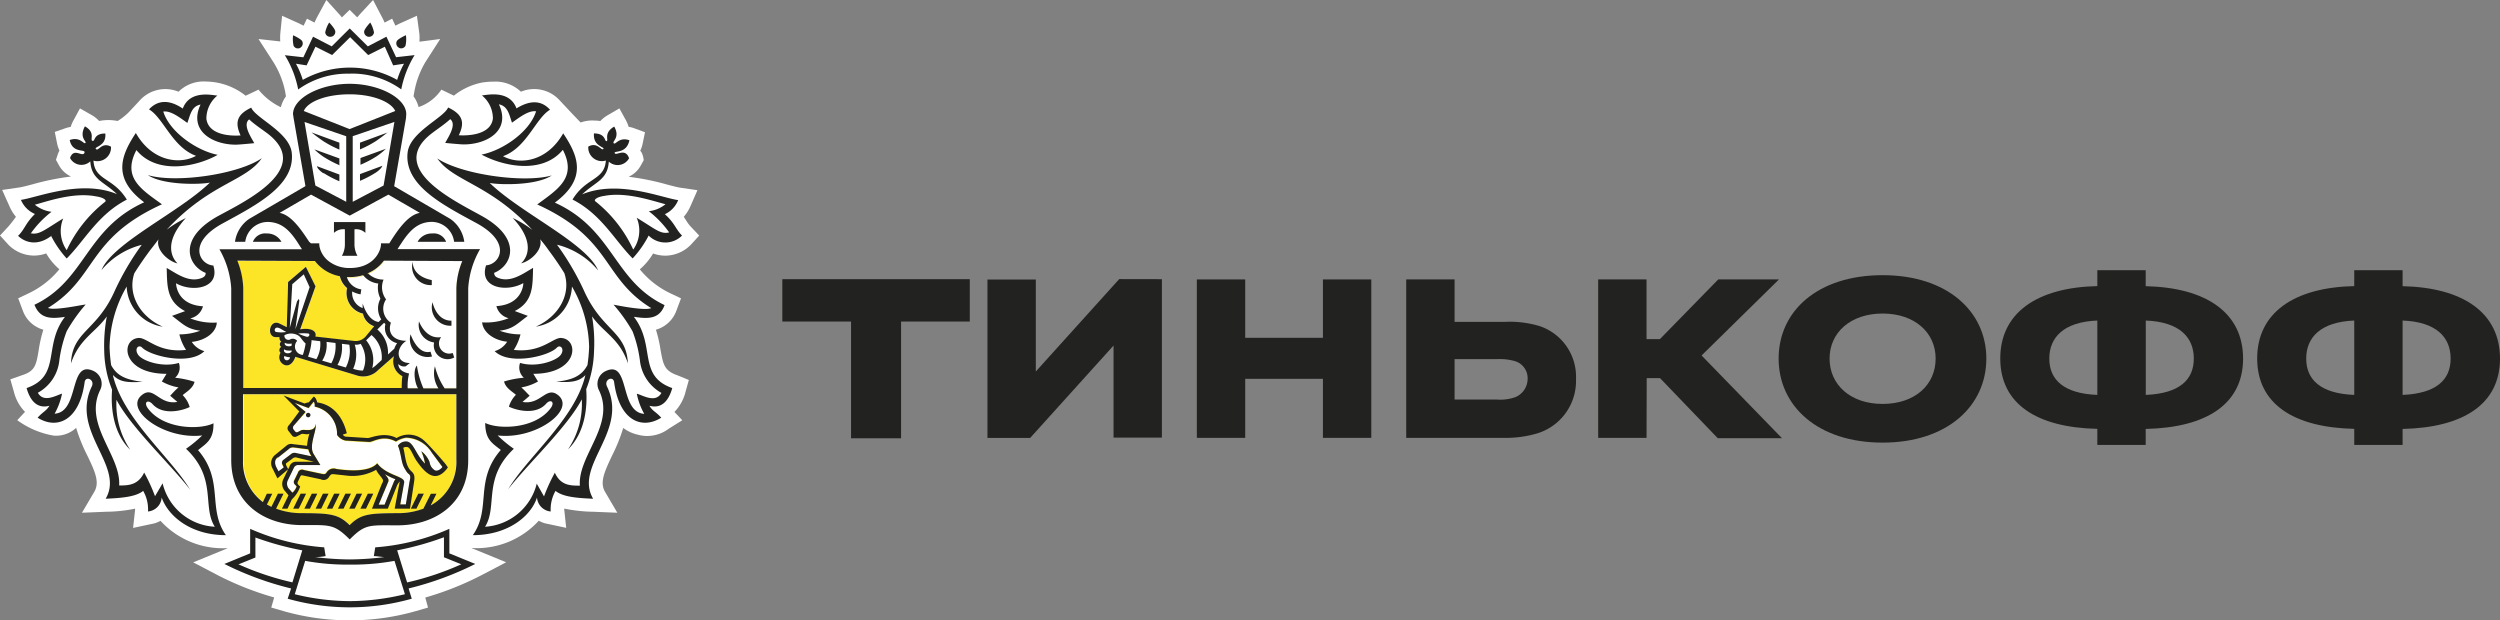 <?xml version="1.0" encoding="UTF-8"?> <svg xmlns="http://www.w3.org/2000/svg" id="Layer_1" data-name="Layer 1" viewBox="0 0 299.81 74.41"><rect x="0" y="0" width="299.81" height="74.41" fill="#808080" stroke="none"/> <defs> <style>.cls-1,.cls-5{fill:#222220;}.cls-2{fill:#dee0e1;}.cls-2,.cls-4,.cls-5{fill-rule:evenodd;}.cls-3{fill:#fff;}.cls-4{fill:#fce527;}</style> </defs> <title>7</title> <g id="_7" data-name="7"> <path class="cls-1" d="M102.06,38.56H93.82V33.48H116.3v5.08h-8.24v14h-6Z" transform="translate(0 0)"></path> <path class="cls-1" d="M139.34,33.48v19h-5.8V41.44l-10,11.08h-5.12v-19h5.8V44.55l10-11.08Z" transform="translate(0 0)"></path> <path class="cls-1" d="M149.33,52.51h-5.8v-19h5.8v7h9.32v-7h5.8v19h-5.8V45.43h-9.32Z" transform="translate(0 0)"></path> <path class="cls-1" d="M168.64,52.51v-19h5.8V38.6h6a12.37,12.37,0,0,1,4.24.52A6.41,6.41,0,0,1,189,45.47a6.57,6.57,0,0,1-5,6.6,13.16,13.16,0,0,1-3.64.44Zm5.8-4.6h5a5.46,5.46,0,0,0,2.28-.28,2.39,2.39,0,0,0,1.48-2.24,2.13,2.13,0,0,0-1.52-2.08,6.76,6.76,0,0,0-2.24-.24h-5Z" transform="translate(0 0)"></path> <path class="cls-1" d="M197.46,52.51h-5.8v-19h5.8v7.16h1.6l7-7.16h7.28l-9.28,9.12,9.64,9.92H206l-6.92-7.2h-1.6Z" transform="translate(0 0)"></path> <path class="cls-1" d="M238.21,43c0,5.68-4.68,10.08-12.44,10.08S213.3,48.71,213.3,43,218,33,225.77,33,238.21,37.36,238.21,43Zm-6.08,0c0-3.12-2.52-5.4-6.36-5.4s-6.36,2.28-6.36,5.4,2.48,5.44,6.36,5.44S232.13,46.15,232.13,43Z" transform="translate(0 0)"></path> <path class="cls-1" d="M269,43c0,5.44-4.36,8.28-11.68,8.44v1.92h-5.8V51.43c-7.28-.16-11.64-3-11.64-8.44s4.36-8.52,11.64-8.68V32.4h5.8v1.92C264.65,34.48,269,37.56,269,43Zm-17.48-4.56c-4,.16-5.76,2-5.76,4.56s1.76,4.2,5.76,4.36ZM263.09,43c0-2.56-1.72-4.4-5.76-4.56v8.92C261.37,47.19,263.09,45.55,263.09,43Z" transform="translate(0 0)"></path> <path class="cls-1" d="M299.81,43c0,5.44-4.36,8.28-11.68,8.44v1.92h-5.8V51.43c-7.28-.16-11.64-3-11.64-8.44s4.36-8.52,11.64-8.68V32.4h5.8v1.92C295.45,34.48,299.81,37.56,299.81,43Zm-17.48-4.56c-4,.16-5.76,2-5.76,4.56s1.76,4.2,5.76,4.36ZM293.89,43c0-2.56-1.72-4.4-5.76-4.56v8.92C292.17,47.19,293.89,45.55,293.89,43Z" transform="translate(0 0)"></path> <path class="cls-2" d="M23.73,54c1-.83,1.91-1.24,1.87-3.24-1.57.8-6,.76-7.87-1.8-.53-.73,0-1.09.54-.52,1.27,1.44,3.62.79,4.48.37a3.39,3.39,0,0,0-.84-1.42c.32-.32,1.23-.79,1.42-1.6A11.35,11.35,0,0,0,21,45.29a1.63,1.63,0,0,0,.46-1.78c-1.93.59-4.31-.21-4.85-.93s0-1.36.46-.9c1,1,5.69,2.16,7.45.41A2.62,2.62,0,0,1,23,41c1.63-.16,2.93-1.12,3-2.32a7.25,7.25,0,0,1-3.18-.5,2,2,0,0,0,1.52-1.45c-3-.18-3.22-2.39-3.23-2.76,1.94,1.12,5.36.62,4.47-2.13-1.61-.09-3.24-2.7,1.2-5.1,4-2.18,8.62-4.54,8.22-8.41-.26-2.48-4.35-4.17-4.87-5.43-1.7.81-2.05,1.75-1.28,3.33,0,0-3.8.38-4.1-2a3.58,3.58,0,0,1,1.32-2.78c-.43,0-3.29-.77-4.15,1.57-1.61-1.09-3-1.06-4.06.1,1.72,1,2.79,4.53,5.64,5.57-2,1.1-5.31.64-7.22-2.74-1.81,2.73-2.85,5.43,1,8.31-7.07,3.22-7,9.36-13.16,12.29C4.79,38.25,6.1,38.25,7.78,38c-2.66,3.45-.39,7.07-4.6,8.54.39,1.41,1.18,2.53,2.74,2.12-.44.69-.73.67-1.42,1.43,2.3,1.45,5,.4,5.65-4.25.11-.83,1.25-.31.86.5-2.62,5.42,4,9.5,1.66,13.48,2.07-.09,3.64-.25,4.51-.95a4.47,4.47,0,0,1,.58,2.48,1.81,1.81,0,0,0,1.64-1.68c.75,2.18,3.42,4.51,7.71,4.51-2.27-3.23-.16-6.52-3.37-10.22m-4.23,4-.92,1.56a20,20,0,0,0-1.3-2.84c-.73,1.52-1.9,1.55-3,1.55C14.51,54.59,10,50.94,12,46.8a1.68,1.68,0,0,0-.72-2.28C8.18,43,9.59,49.41,6.54,49.6a8.15,8.15,0,0,0,.89-2.39c-.65.17-2.21,1.16-2.91-.11A5,5,0,0,0,7.1,43.2,15,15,0,0,1,8,39.72a19.51,19.51,0,0,1,2.27-3.2c-.31,0-3.75.77-4.52.41,5.95-3.65,4.61-8.3,13.67-12.43-2.38-1.77-4.81-3.17-3.07-6.55,2.48,3,7.21,2,9.75.56-2.52-.5-5.77-2.72-6.54-5.19,1-.15,2.18.88,2.89,1.36.34-.91.48-2,1.58-2.2-1.47,3.16,1.44,4.8,4.22,4.81.43,0,2.23-.18,2.23-.18-.29-.59-1.45-2.2-.6-2.86.68.64,1.49,1.15,2.23,1.71,5.4,4.18-2.57,8.05-5.83,9.81-5.12,2.76-3.75,6.05-1.61,6.89,0,.37-.24.54-.59.65-1.49.5-2.9-.57-4.09-1.25.07,2.06-.07,4,2.21,5.18l-1.57.58c1.35,1,1.76,1.57,3.39,1.78A7.37,7.37,0,0,1,21.5,40a6,6,0,0,0,.8,1.86c-3.33.4-4.66-1.51-5.69-1.43-2.2.16-2.06,4.3,3.35,4.3l-.56.93a6.15,6.15,0,0,0,2,.71c-.36.29-.71.68-1,1l.86.74c-2.21.4-2.83-2-4.26-.82-2.18,1.73,2.63,5.38,7.25,4.84a15,15,0,0,1-1.94,1.61c3.76,3.55,1.91,6.9,3.45,9.35a6.81,6.81,0,0,1-6.21-5.17" transform="translate(0 0)"></path> <path class="cls-2" d="M13.57,45c.78.81,1.73.9,3.52.78-2-.24-3.08-.72-3.77-2a19.12,19.12,0,0,1-.2-2.17,15.05,15.05,0,0,1,2.06-7.26,5.07,5.07,0,0,0,4.34,4.81c-2.7-1.18-4.29-3.84-3.42-6.41.56-.9,1.2-1.83,1.91-2.77.36-.46.7-.89,1-1.3-.36,1.31,1.22,2.67,2.29,2.89-.58-.56-1.81-2.39,1-5.44A13,13,0,0,0,20,27.53c5.18-5.6,9.44-5.76,11.4-8.58-2.84,1.94-10.34,3-13.71,2.07,1.86,1.24,6.35,1.13,7.44.9-3.66,3.56-11.64,7.23-13,10.5A9.32,9.32,0,0,1,17,29.35a32.47,32.47,0,0,0-3.34,5.74c-2.12,4.61-5,4.67-5.15,8.48,1-3,2.94-3.7,4.3-5.63a19,19,0,0,0-.31,4.19,13.06,13.06,0,0,0,.94,4.59c-.14,1.88,0,5.09,2.19,7.22a9.73,9.73,0,0,1-1.65-6c1.69,3.26,6.5,7.76,8.83,10.78-2.33-3.89-8-8.43-9.26-13.68" transform="translate(0 0)"></path> <path class="cls-2" d="M66.86,29.35a9.34,9.34,0,0,1,4.89,3.08c-1.38-3.27-9.37-6.94-13-10.5,1.1.23,5.59.35,7.45-.9-3.37.92-10.88-.13-13.71-2.07,2,2.82,6.22,3,11.4,8.58A12.94,12.94,0,0,0,61.5,26.1c2.85,3.05,1.62,4.87,1,5.44,1.06-.23,2.65-1.58,2.29-2.89.34.41.69.85,1,1.3.71.94,1.34,1.87,1.9,2.77.86,2.57-.73,5.23-3.42,6.41a5.06,5.06,0,0,0,4.33-4.81,15,15,0,0,1,2.06,7.26,19.12,19.12,0,0,1-.2,2.17c-.69,1.31-1.8,1.79-3.76,2,1.79.11,2.73,0,3.52-.78-1.23,5.24-6.93,9.79-9.26,13.68,2.33-3,7.14-7.52,8.83-10.78a9.74,9.74,0,0,1-1.65,6c2.15-2.12,2.32-5.33,2.18-7.22a13.18,13.18,0,0,0,.94-4.59,18.58,18.58,0,0,0-.31-4.19c1.36,1.94,3.33,2.68,4.3,5.63-.18-3.81-3-3.87-5.15-8.48a32.16,32.16,0,0,0-3.34-5.74" transform="translate(0 0)"></path> <path class="cls-2" d="M76.1,38c1.67.26,3,.26,3.61-1.41-6.15-2.93-6.1-9.07-13.16-12.29,3.88-2.88,2.84-5.59,1-8.31-1.91,3.38-5.2,3.84-7.22,2.74,2.85-1,3.92-4.55,5.64-5.57-1.08-1.16-2.46-1.19-4.06-.1-.87-2.33-3.72-1.57-4.15-1.57a3.58,3.58,0,0,1,1.32,2.78c-.3,2.34-4.09,2-4.09,2,.76-1.58.43-2.52-1.28-3.33-.52,1.26-4.6,2.95-4.86,5.43-.41,3.88,4.18,6.23,8.21,8.41,4.44,2.4,2.81,5,1.2,5.1-.89,2.76,2.53,3.25,4.47,2.13,0,.37-.25,2.58-3.23,2.76a2,2,0,0,0,1.52,1.45,7.3,7.3,0,0,1-3.18.5c.11,1.2,1.41,2.16,3,2.32A2.61,2.61,0,0,1,59.4,42.1c1.76,1.75,6.49.6,7.45-.41.44-.46,1,.2.46.89s-2.92,1.52-4.85.93a1.64,1.64,0,0,0,.45,1.78,11.34,11.34,0,0,0-2.37.45c.18.81,1.1,1.28,1.42,1.6a3.4,3.4,0,0,0-.84,1.42c.86.42,3.22,1.07,4.48-.37.51-.57,1.07-.21.55.52-1.86,2.56-6.3,2.6-7.87,1.8,0,2,.82,2.41,1.87,3.25-3.21,3.7-1.09,7-3.36,10.22,4.28,0,7-2.33,7.71-4.51a1.81,1.81,0,0,0,1.64,1.68,4.54,4.54,0,0,1,.58-2.48c.87.7,2.45.86,4.51.95-2.34-4,4.29-8.05,1.66-13.48-.39-.81.75-1.33.86-.5.61,4.64,3.35,5.7,5.65,4.25-.69-.76-1-.74-1.42-1.43,1.55.41,2.34-.71,2.74-2.12-4.21-1.48-1.94-5.09-4.6-8.54m.35,9.23a7.86,7.86,0,0,0,.88,2.4c-3.06-.2-1.64-6.64-4.7-5.09a1.68,1.68,0,0,0-.72,2.28c2,4.14-2.56,7.79-2.3,11.42-1.13,0-2.3,0-3-1.55a20.14,20.14,0,0,0-1.3,2.84l-.92-1.56a6.82,6.82,0,0,1-6.21,5.17c1.54-2.45-.31-5.79,3.45-9.35a14.79,14.79,0,0,1-1.94-1.61c4.62.55,9.43-3.11,7.24-4.84-1.43-1.13-2.06,1.22-4.26.82l.86-.74c-.3-.3-.65-.69-1-1a6.12,6.12,0,0,0,2-.71l-.56-.93c5.41,0,5.54-4.14,3.35-4.3-1-.08-2.37,1.82-5.69,1.43a6.25,6.25,0,0,0,.8-1.86,7.38,7.38,0,0,1-2.51-.44c1.63-.21,2-.76,3.39-1.78l-1.57-.58c2.28-1.14,2.14-3.12,2.2-5.18-1.19.69-2.6,1.75-4.08,1.25-.35-.12-.59-.28-.59-.65,2.14-.84,3.5-4.13-1.61-6.89C54.35,24,46.38,20.14,51.78,16c.74-.56,1.54-1.07,2.22-1.71.85.65-.31,2.26-.6,2.86,0,0,1.8.18,2.22.18,2.78,0,5.7-1.66,4.23-4.81,1.11.23,1.24,1.29,1.57,2.2.71-.48,1.94-1.51,2.89-1.36-.77,2.47-4,4.69-6.54,5.19,2.55,1.39,7.27,2.42,9.75-.56,1.74,3.37-.68,4.78-3.07,6.55,9.07,4.14,7.73,8.78,13.68,12.43-.77.36-4.22-.36-4.52-.41a19.24,19.24,0,0,1,2.28,3.2,15.12,15.12,0,0,1,.88,3.48,5.05,5.05,0,0,0,2.58,3.9c-.7,1.27-2.26.28-2.9.11" transform="translate(0 0)"></path> <path class="cls-2" d="M33.27,57.37l1.29-1.1-.2-.4c-.14-.28-.07-.3.08-.41l.68-.51a.54.54,0,0,1,.52-.07l2,.48H35.53a.83.83,0,0,0-.83.59l-.15.31L34,57.42a1.29,1.29,0,0,0,.21,1.51l.39.46L33.81,61h.67L35,59.88a3.64,3.64,0,0,0,1-1.55c-.23-.19-.4-.32-.27-.59l.25-.53c.08-.18.11-.25.35-.2l2.15.47a.75.75,0,0,0,.95-.24c.3-.45.34-.4,1-.33l1.1.12a5.78,5.78,0,0,0,3.58-.7A14.11,14.11,0,0,0,46,57.5c.07.13,0,.32-.14.56L44.61,61h1.9l1.08-2.69a1.55,1.55,0,0,1,.36-.56L47.33,61h1.84l.49-3.22c.11-.71,0-.94-.3-1.24-.77-.65-.75-2-1-2.84a.74.74,0,0,1,.46-.09c.4,0,.7,1.07,1.18,1.72.94,1.33,2.23,2.79,3.71.73a4.8,4.8,0,0,0-.48-.65l-.41-.48c-.24-.27-1.38-1.57-1.86-2a2.78,2.78,0,0,0-3.41-.4c-1.5-.78-3.08,0-3.46,0l-2.58-.16a.51.51,0,0,1-.42-.25l.48-.16C41.13,50.07,40,48.5,38,48.24c0,0-.12-.59-.41-.71l-.59.69a2,2,0,0,0-.5.14L34,47.43l1.89,1.91s-1,1.39-1.26,1.67a.51.51,0,0,0,0,.71l.37.48c.19.25.4.24.7.08l.41-.22c.18-.15.79.15,1-.09a7.64,7.64,0,0,0-.29,1.48l-1.7-.2a.86.86,0,0,0-.77.18L33,54.55a1.26,1.26,0,0,0-.33,1.6Zm14,.32-1.15,2.83h-.71l1.15-2.74c.12-.35-.11-.52-.39-.91a8.32,8.32,0,0,0,1.25.6,1.4,1.4,0,0,0-.14.22M36.2,51.55l-.33.17c-.23.13-.34.19-.54-.06l-.14-.18a.37.37,0,0,1,.05-.46l1.41-1.65-1.3-1.07,1.66.61.61-.76c.18.15.12.59.12.59a3.36,3.36,0,0,1,2.69,3.39,1.61,1.61,0,0,0,1,.69l2.87.17c.47,0,1.66-.91,3.19,0a3.05,3.05,0,0,1,1.22-.47,3.72,3.72,0,0,1,3.08,1.78C52.32,55,53.06,56,53.06,56c-.32.38-.63.5-.89.41a1.32,1.32,0,0,1-.65-1,3.13,3.13,0,0,0-1-1.31,6,6,0,0,1,.44,1.5c-1.12-1.11-1.33-2.47-2.12-2.65a1.15,1.15,0,0,0-1.13.5c.4.92.38,2,.78,2.69.31.53.37.58.51.7.33.24.14.66.09,1l-.43,2.66H48l.47-2.61c.14-.79-2.09-.79-3.23-2.31-1,1.14-3.7.85-4.88.67a1,1,0,0,0-1.2.43c-.15.27-.41.19-.57.15l-2.15-.46a.52.52,0,0,0-.71.33l-.43.89a.4.4,0,0,0,.08.53l.21.22a1.77,1.77,0,0,1-.51.75l-.47-.53a.94.94,0,0,1-.06-1l.7-1.45a.56.56,0,0,1,.52-.33l2.66,0-.82-1.33c-.61-1,.4-2.77.25-3.61-.08,1.12-1.43.61-1.65.76M33.3,54.9l1.26-1a.78.78,0,0,1,.63-.25l1.78.23a2.9,2.9,0,0,0,.38.85l-1.89-.4a.65.65,0,0,0-.6.16l-.9.68a.45.45,0,0,0-.08.58l.15.31-.63.47-.24-.45c-.24-.48-.26-.92.14-1.23" transform="translate(0 0)"></path> <path class="cls-2" d="M38.79,20.72a13.23,13.23,0,0,0,1.91,1V20.9l-2.69-1s0,.33.78.86" transform="translate(0 0)"></path> <path class="cls-2" d="M40.7,19.74v-.81l-3.05-1.09a7.48,7.48,0,0,0,1.14.92,13,13,0,0,0,1.91,1" transform="translate(0 0)"></path> <path class="cls-2" d="M40.7,17.91v-.82l-3.34-1.23s.65.53,1.43,1.06a13.23,13.23,0,0,0,1.91,1" transform="translate(0 0)"></path> <path class="cls-2" d="M50.09,29h3.42a1.59,1.59,0,0,0-1.67-1,1.92,1.92,0,0,0-1.75,1" transform="translate(0 0)"></path> <path class="cls-2" d="M46.51,15.86l-3.34,1.23v.82a12.86,12.86,0,0,0,1.91-1c.78-.53,1.43-1.06,1.43-1.06" transform="translate(0 0)"></path> <path class="cls-2" d="M45.86,19.87l-2.69,1v.81a13.24,13.24,0,0,0,1.91-1c.78-.53.78-.86.78-.86" transform="translate(0 0)"></path> <path class="cls-2" d="M46.23,17.85l-3,1.09v.81a12.81,12.81,0,0,0,1.91-1,7.41,7.41,0,0,0,1.14-.92" transform="translate(0 0)"></path> <path class="cls-2" d="M32,28a1.58,1.58,0,0,0-1.67,1h3.42A1.93,1.93,0,0,0,32,28" transform="translate(0 0)"></path> <path class="cls-2" d="M48.73,13.68c0-1.92-3.23-3.64-6.79-3.64s-6.79,1.72-6.79,3.64l.08.47,1.42,8.16-6.73,3.92A4,4,0,0,0,28.18,29H29.4a2.73,2.73,0,0,1,2.84-2.38c1.55.08,2.47,1,3.39,2.38l.24.36.34.53h-9.9a10.7,10.7,0,0,1,1.42,4.69V55.14c0,5.3,4.07,7.82,8.48,7.82,3.4,0,3.86-.15,5.74,1.72C43.81,62.81,44.27,63,47.68,63c4.4,0,8.47-2.52,8.47-7.82V34.56a10.67,10.67,0,0,1,1.41-4.69H47.66l.34-.53.24-.36c.91-1.35,1.83-2.29,3.39-2.38A2.73,2.73,0,0,1,54.47,29h1.23A4,4,0,0,0,54,26.23l-6.73-3.92,1.42-8.16Zm-12.2.94,5,1.71v7.86l-3.7-1.95Zm1.23,16.68a4.93,4.93,0,0,0,3,1.84,2.58,2.58,0,0,0,.87,1.42,2.53,2.53,0,0,0,1.9,3.06,2,2,0,0,0,1.35,1.51l-1.05,1.21a1.53,1.53,0,0,1-1.36.56l-4.69-.53c.2-.52-.34-1.13-1.82-.87l1.84-5.15-1.13-2.4-2.13,1.82-.16,5.41-.9-.45c-1.19-.51-1.54,1.64-.41,1.65h.45a.51.51,0,0,0,.21.54.37.37,0,0,0,0,.63.44.44,0,0,0-.09.71,1,1,0,0,0,.55,1.48c.67.18,1.09-.55,1.23-1L42.72,45a2.49,2.49,0,0,0,2.63-.62l1.9-1.67a2,2,0,0,0,1,2.4,9.89,9.89,0,0,0-.08,1.42h-19v-12a9.49,9.49,0,0,0-.71-3.27Zm7.85,4.56a2.47,2.47,0,0,0,.11,2.45l-.31.31c-1.37-.17-1.91-2.21-1.91-2.21a3.45,3.45,0,0,0,0,.54,1.91,1.91,0,0,1-1.26-2,3.23,3.23,0,0,0,1,.35l.09-.6a2.09,2.09,0,0,1-1.73-1.47l-.13,0,.51,0A5.71,5.71,0,0,0,43.55,33a2.64,2.64,0,0,0,1.81,1.05,2.9,2.9,0,0,0,.24,1.78m2,5.4a2,2,0,0,0-.32.63l-.76.7a3.68,3.68,0,0,0-1.28-3l.81-.8.16.16a1.88,1.88,0,0,0,1.39,2.28m-3.69-.35.63-.61a3.43,3.43,0,0,1,1.22,3l-.68.63a2.38,2.38,0,0,1-.43.33,3.74,3.74,0,0,0-.73-3.34m-1.35.52h0a1.31,1.31,0,0,0,.69-.1,3.43,3.43,0,0,1,.28,3.22,3.41,3.41,0,0,1-.94-.14l-.24-.07a4.13,4.13,0,0,0,.19-2.91M41,41.22l.89.11a4.34,4.34,0,0,1-.42,2.73l-1-.3A4.23,4.23,0,0,0,41,41.22M39.16,41l1.07.13a4.25,4.25,0,0,1-.5,2.44l-1.09-.32A3.53,3.53,0,0,0,39.16,41m-4.35-.29a.49.49,0,0,1-.7-.51,1.69,1.69,0,0,1,1.7.06c.27.17.48.64.84.93a8,8,0,0,1-.33,1.37,1,1,0,0,1-.68-1.68.67.67,0,0,0-.84-.18m-.7,2a2.36,2.36,0,0,0,.68.16.39.39,0,0,1-.46.35.37.37,0,0,1-.22-.51m-1-2.87a.28.28,0,0,1,.14-.53c.3,0,.7.35,1.1.52a3.84,3.84,0,0,1-1.24,0m1,2.09c.21.21.86.13.86.13l0,.13c-.28.38-1.07.21-.89-.26m.87-.43c-.47.19-.94-.07-.79-.37.21.2.82.1.82.1ZM35.7,36l-.89,3.24.3-5.23,1.38-1.18.7,1.54-1.77,5.08.47-3.42c0-.24-.15-.27-.19,0M35.76,40A5.62,5.62,0,0,1,37,40c.21.09.07.43-.2.4A5.64,5.64,0,0,1,35.76,40m1.55.79,1.08.13A3.57,3.57,0,0,1,37.94,43l-1-.3a6.69,6.69,0,0,0,.42-2M54.73,55.14a5.93,5.93,0,0,1-3.08,5.46l.69-1.4h-.67L50.79,61a8.71,8.71,0,0,1-3.11.54c-3.51,0-4.44.14-5.74,1.44-1.31-1.29-2.23-1.44-5.74-1.44a8.84,8.84,0,0,1-3.1-.53h0L34,59.2h-.67l-.78,1.58c-.18-.09-.36-.18-.54-.28l.64-1.29H32l-.48,1a6,6,0,0,1-2.39-5V47.27H54.73Zm.71-23.85a9.29,9.29,0,0,0-.72,3.27v12h-1.4a8.16,8.16,0,0,1-1.17-2.66,3.33,3.33,0,0,0,.42,2.66h-1.8A10.52,10.52,0,0,1,50,43.83c-.54.61-.2,2.27.14,2.73H48.9a6,6,0,0,1,.17-1.78c-.62-.12-1.29-.45-1.29-1.14a.93.93,0,0,0,.88.29l.51-.4c-1.69.05-1.76-1.79-.43-2.66-1.33,0-2.33-.75-1.84-2.17a2,2,0,0,1-.58-2.8A2.39,2.39,0,0,1,46,33.52a2.64,2.64,0,0,1-1.85-.73l-.11,0a4.69,4.69,0,0,0,2-1.54Zm-5.09-5.78c-1.39.24-2.58,1.94-3.56,3.47l-.11.18h-1v.18c-.11,1.18-1.23,2.78-3.7,2.78a4.05,4.05,0,0,1-2.59-.83,3,3,0,0,1-1-1.42,2.49,2.49,0,0,1-.11-.53v-.18h-1L37.08,29c-1-1.53-2.17-3.22-3.55-3.47l3.77-2.19,4.64,2.52,4.63-2.52ZM46,22.23l-3.7,1.95V16.32l5-1.71Zm-4.09-6.78-5.49-2.17c.46-1.1,2.62-2,5.49-2s5,.94,5.49,2Z" transform="translate(0 0)"></path> <path class="cls-2" d="M54.15,39.05v-.6c-1.84,0-2.27-2.22-2.27-2.22a2.22,2.22,0,0,0,2.26,2.83" transform="translate(0 0)"></path> <path class="cls-2" d="M51.81,42.74l-.19-.57c-1.57.4-2.38-2.09-2.38-2.09a2.12,2.12,0,0,0,2.57,2.66" transform="translate(0 0)"></path> <path class="cls-2" d="M52.91,40.43c-1.88.3-2.65-1.89-2.65-1.89a2.13,2.13,0,0,0,1.81,2.53,1.65,1.65,0,0,0,2.42,1.8l-.18-.54a1.22,1.22,0,0,1-1.39-1.9" transform="translate(0 0)"></path> <path class="cls-2" d="M51.78,34.18l0-.6c-2.48-.51-2.27-2.22-2.27-2.22a2.22,2.22,0,0,0,2.26,2.82" transform="translate(0 0)"></path> <polygon class="cls-2" points="36.05 59.2 35.15 61 35.82 61 36.71 59.2 36.05 59.2"></polygon> <polygon class="cls-2" points="37.38 59.2 36.5 61 37.17 61 38.05 59.2 37.38 59.2"></polygon> <polygon class="cls-2" points="42.76 59.2 41.88 61 42.54 61 43.43 59.2 42.76 59.2"></polygon> <polygon class="cls-2" points="44.11 59.2 43.22 61 43.89 61 44.77 59.2 44.11 59.2"></polygon> <polygon class="cls-2" points="41.42 59.2 40.53 61 41.2 61 42.09 59.2 41.42 59.2"></polygon> <polygon class="cls-2" points="49.27 61 49.94 61 50.83 59.2 50.16 59.2 49.27 61"></polygon> <polygon class="cls-2" points="38.73 59.2 37.84 61 38.51 61 39.4 59.2 38.73 59.2"></polygon> <polygon class="cls-2" points="40.07 59.2 39.19 61 39.86 61 40.74 59.2 40.07 59.2"></polygon> <path class="cls-2" d="M37,49.51a.28.28,0,1,0,.23.28.26.26,0,0,0-.23-.28" transform="translate(0 0)"></path> <path class="cls-2" d="M41.94,8.81a10.11,10.11,0,0,1,6.18,1.9,12.34,12.34,0,0,1,1.6-4.11l-2.22.25L46.34,4.38,44.11,5.54,41.94,3.39,39.78,5.54,37.54,4.38,36.37,6.85,34.16,6.6a12.24,12.24,0,0,1,1.6,4.11,10.11,10.11,0,0,1,6.19-1.9m-5.18-1,1.06-2.24,2,1,2.16-2.14,2.17,2.14,2-1,1,2.24,1.3-.2a10.2,10.2,0,0,0-.82,1.94,11.62,11.62,0,0,0-11.32,0,10.1,10.1,0,0,0-.82-1.94Z" transform="translate(0 0)"></path> <path class="cls-2" d="M44.21,4.39a.59.59,0,0,0,.64-.54,3.67,3.67,0,0,0-.44-1.18s-.71.76-.73,1.08a.59.59,0,0,0,.53.63" transform="translate(0 0)"></path> <path class="cls-2" d="M47.84,5.71a.59.59,0,0,0,.79-.25,3.62,3.62,0,0,0,.05-1.26s-.94.42-1.09.71a.6.6,0,0,0,.25.79" transform="translate(0 0)"></path> <path class="cls-2" d="M39.67,4.39a.59.59,0,0,0,.54-.63c0-.33-.73-1.08-.73-1.08A3.7,3.7,0,0,0,39,3.85a.59.59,0,0,0,.63.54" transform="translate(0 0)"></path> <path class="cls-2" d="M36,5.71a.59.59,0,0,0,.24-.79c-.15-.29-1.09-.71-1.09-.71a3.61,3.61,0,0,0,.06,1.26.58.58,0,0,0,.79.25" transform="translate(0 0)"></path> <path class="cls-2" d="M79.67,25.71A3.15,3.15,0,0,0,81.34,24c-2-.29-7.21-2.48-11.52-.69,1.61-1.53,3.06-1.73,3.2-3.93a1.56,1.56,0,0,0,2.44-.4c-.44-1.31-1.57-.25-1.72-.61s1.41.16,1.77-1.55c-1.27-.44-1.65.6-1.88.36s.81-.67.06-2c-1.32.77-.63,1.65-.91,1.74S72.7,16,71.23,16c-.14,1.57,1.38,1.62,1.12,1.87s-.7-.9-1.8-.29a1.63,1.63,0,0,0,2.11,1.67c-.17,2.41-2.38,2-4,4.68,3.49,1.79,5.06,4.91,7.21,7.06a12.35,12.35,0,0,0,1.92-2.74,2.82,2.82,0,0,0,4,0c-.8-.82-.83-1.44-2.05-2.56m-3.38.44a3.93,3.93,0,0,1-.42,3.8,15.91,15.91,0,0,0-4.51-5.76c-.32-.2.17-.57,1.06-.68,2.69-.51,5.83.63,7.33,1a3.86,3.86,0,0,1-2,.84,12.12,12.12,0,0,1,2.44,2.54c-1.06.26-1.65-.4-3.92-1.77" transform="translate(0 0)"></path> <path class="cls-2" d="M53.89,66.36V63.42A27,27,0,0,1,45,65.64l-.17,1.05c.32,0,.72.08,1.25.12a35.13,35.13,0,0,1-4.14.28,35.09,35.09,0,0,1-4.14-.28c.53,0,.93-.07,1.25-.12l-.17-1.05A26.92,26.92,0,0,1,30,63.42v2.94L26.9,67.62a37.39,37.39,0,0,0,8,2.94L34.5,71.8a27.44,27.44,0,0,0,14.88,0L49,70.57a37.4,37.4,0,0,0,8-2.94ZM28.55,67.7l2.08-.84v-2.4A35,35,0,0,0,36.24,66l-1.18,3.85a34.44,34.44,0,0,1-6.51-2.18m13.39,4.43a28.15,28.15,0,0,1-6.61-.83l1.25-4a28.19,28.19,0,0,0,5.36.45,28.22,28.22,0,0,0,5.36-.45l1.25,4a28.26,28.26,0,0,1-6.61.83m6.88-2.25L47.64,66a35,35,0,0,0,5.61-1.57v2.4l2.08.84a34,34,0,0,1-6.51,2.18" transform="translate(0 0)"></path> <path class="cls-2" d="M6.11,28.26A12.4,12.4,0,0,0,8,31c2.15-2.15,3.73-5.27,7.21-7.06-1.65-2.71-3.86-2.26-4-4.68a1.64,1.64,0,0,0,2.1-1.67c-1.11-.61-1.5.6-1.8.29s1.27-.3,1.12-1.87c-1.46,0-1.19,1-1.54.88s.41-1-.91-1.74c-.75,1.38.27,1.81.06,2s-.61-.8-1.88-.36c.34,1.7,2,1,1.76,1.55s-1.28-.7-1.72.61a1.55,1.55,0,0,0,2.43.4c.14,2.21,1.59,2.39,3.2,3.93-4.31-1.79-9.55.41-11.52.7A3.14,3.14,0,0,0,4.2,25.7C3,26.83,3,27.45,2.15,28.27c0,0,1.63,1.79,4,0m-2.44-.34a11.83,11.83,0,0,1,2.45-2.54,3.9,3.9,0,0,1-2-.85c1.5-.4,4.65-1.53,7.33-1,.88.12,1.38.48,1.06.68A15.9,15.9,0,0,0,8,29.95a3.94,3.94,0,0,1-.42-3.8c-2.27,1.37-2.86,2-3.92,1.77" transform="translate(0 0)"></path> <path class="cls-2" d="M40.05,26.62v1.3a1.63,1.63,0,0,1,1.31-.43v1.87A2.79,2.79,0,0,1,41,30.67h1.87a2.8,2.8,0,0,1-.36-1.32V27.48a1.62,1.62,0,0,1,1.31.43v-1.3H40.05Z" transform="translate(0 0)"></path> <path class="cls-3" d="M82.84,27.18a4.23,4.23,0,0,1-.55-.74L82,26a5.12,5.12,0,0,0,.81-1.29l.83-1.9-2.05-.3c-.35-.05-.91-.2-1.56-.37a30.69,30.69,0,0,0-4.64-.94,3.14,3.14,0,0,0,1.47-1.38l.34-.61s-.09-.85-.42-1.12a3.79,3.79,0,0,0,.29-.87l.28-1.36L76,15.36a3.64,3.64,0,0,0-.61-.15,4.14,4.14,0,0,0-.33-.79L74.28,13l-1.41.82a3.75,3.75,0,0,0-.88.7,3.65,3.65,0,0,0-.67-.06,4.15,4.15,0,0,0-1.69.23L68.5,13.51l-1.34-1.43A4.13,4.13,0,0,0,62.47,11a4.45,4.45,0,0,0-3.3-1.21,9.56,9.56,0,0,0-1.3.1,7.87,7.87,0,0,0-3.44,1.58l-1.5-.72a5.36,5.36,0,0,1-2.73,2.09,3.76,3.76,0,0,0-.61-1.29l.1-.56A10.74,10.74,0,0,1,51,7.47l1.79-2.79L50.3,5a7.18,7.18,0,0,0,0-.9L50,1.89l-2,.9c-.22.1-.41.2-.58.29l-.39-.84-.91.47a7.29,7.29,0,0,0-.37-.77L44.74,0,43.24,1.62c-.15.17-.28.32-.4.46l-.91-.9L41,2.09c-.11-.15-.24-.3-.39-.46L39.14,0,38.09,1.94a7.7,7.7,0,0,0-.37.77l-.91-.47-.4.84-.58-.29-2-.9-.22,2.18a7,7,0,0,0,0,.9L31,4.68l1.8,2.79A10.64,10.64,0,0,1,34.2,11l.09.56a3.77,3.77,0,0,0-.61,1.3A7.75,7.75,0,0,1,31,10.75l-1.54.73a7.77,7.77,0,0,0-4.73-1.7A4.28,4.28,0,0,0,21.41,11a4.13,4.13,0,0,0-4.68,1.08s-.82.89-1.34,1.43a7,7,0,0,1-1.29,1,5.59,5.59,0,0,0-2.21,0A3.78,3.78,0,0,0,11,13.8L9.59,13l-.78,1.44a4,4,0,0,0-.33.78,3.67,3.67,0,0,0-.61.15l-1.3.45.27,1.35a3.57,3.57,0,0,0,.29.88,3.26,3.26,0,0,0-.2.46l-.22.66.34.61a3.12,3.12,0,0,0,1.47,1.39,30.64,30.64,0,0,0-4.64.94c-.65.17-1.21.32-1.56.37l-2.06.3.47,1.06.38.84A5.27,5.27,0,0,0,1.91,26,14.3,14.3,0,0,1,1,27.17L0,28.24l1,1.1a4.34,4.34,0,0,0,3.06,1.31,4.4,4.4,0,0,0,1.48-.26,7.4,7.4,0,0,0,1.58,1.9,10.63,10.63,0,0,1-3.63,2.86l-1.31.62.56,1.49A3.66,3.66,0,0,0,5.2,39.54,15.56,15.56,0,0,0,4.64,42c-.3,1.77-.42,2.5-2,3l-1.4.49L1.67,47A5.23,5.23,0,0,0,3,49.39l-.93,1a10.31,10.31,0,0,0,4.36,1.85,3.53,3.53,0,0,0,2.7-.93,20.63,20.63,0,0,0,1.33,3.3c1,2.05,1.5,3.27.84,4.38l-1.47,2.5,2.9-.12A17.9,17.9,0,0,0,16.2,61a1.35,1.35,0,0,1,0,.16l-.24,2.15,2.54-.54a3.93,3.93,0,0,0,.75-.31,10.11,10.11,0,0,0,7.86,3.28h.21l-4.15,1.7,3,1.57a36.72,36.72,0,0,0,6.71,2.64l-.35,1.21,1.52.44a28.93,28.93,0,0,0,15.77,0l1.51-.44L51,71.66A36.75,36.75,0,0,0,57.7,69l3-1.57-4.15-1.7h.21a10.1,10.1,0,0,0,7.85-3.28,4.18,4.18,0,0,0,.75.31l2.54.54-.23-2.15c0-.05,0-.1,0-.16a18,18,0,0,0,3.46.38l2.9.12L72.57,59c-.66-1.11-.13-2.33.84-4.38a20.39,20.39,0,0,0,1.33-3.3,4.48,4.48,0,0,0,1.76.81,4.07,4.07,0,0,0,.91.15,4.32,4.32,0,0,0,2.81-.88l1.6-1-.94-1A5.24,5.24,0,0,0,82.21,47l.4-1.43L81.22,45c-1.56-.55-1.68-1.28-2-3a15.44,15.44,0,0,0-.56-2.46,3.66,3.66,0,0,0,2.45-2.27l.56-1.49-1.31-.62a10.63,10.63,0,0,1-3.63-2.86,7.46,7.46,0,0,0,1.59-1.9,4.41,4.41,0,0,0,1.47.26h0a4.33,4.33,0,0,0,3.06-1.31l1-1.1Z" transform="translate(0 0)"></path> <path class="cls-4" d="M29.15,46.57v-12a9.43,9.43,0,0,0-.71-3.26h9.31a5.44,5.44,0,0,0,8.36,0h9.32a9.26,9.26,0,0,0-.71,3.26v12ZM41.94,63c-1.3-1.3-2.23-1.44-5.74-1.44-4.19,0-7-2.46-7-6.39V47.28H54.73v7.87c0,3.93-2.84,6.39-7,6.39-3.51,0-4.44.14-5.74,1.44" transform="translate(0 0)"></path> <path class="cls-3" d="M30.64,64.46v2.4l-2.08.84a34.25,34.25,0,0,0,6.51,2.18L36.25,66a35.4,35.4,0,0,1-5.61-1.57" transform="translate(0 0)"></path> <path class="cls-3" d="M41.94,67.71a28,28,0,0,1-5.36-.45l-1.25,4a26.61,26.61,0,0,0,13.21,0l-1.25-4a28,28,0,0,1-5.35.45" transform="translate(0 0)"></path> <path class="cls-3" d="M53.24,64.46A35.38,35.38,0,0,1,47.63,66l1.18,3.84a34,34,0,0,0,6.5-2.18l-2.08-.84Z" transform="translate(0 0)"></path> <path class="cls-3" d="M26.28,25.79C29.54,24,37.5,20.16,32.1,16c-.74-.57-1.55-1.08-2.23-1.71-.84.65.32,2.26.61,2.85,0,0-1.8.18-2.23.18-2.78,0-5.69-1.66-4.21-4.81-1.11.23-1.24,1.29-1.58,2.2-.71-.48-1.94-1.51-2.89-1.36.77,2.47,4,4.69,6.54,5.19-2.55,1.39-7.27,2.42-9.75-.57-1.74,3.37.69,4.78,3.06,6.55-9.06,4.13-7.73,8.78-13.67,12.43.77.36,4.21-.36,4.52-.41A19.7,19.7,0,0,0,8,39.72a15.16,15.16,0,0,0-.88,3.48,5,5,0,0,1-2.58,3.9c.7,1.27,2.25.28,2.9.11a8.15,8.15,0,0,1-.89,2.4c3.05-.2,1.64-6.64,4.7-5.09A1.69,1.69,0,0,1,12,46.8c-2,4.14,2.55,7.79,2.31,11.42,1.12,0,2.28,0,3-1.55a20.45,20.45,0,0,1,1.3,2.84L19.51,58a6.8,6.8,0,0,0,6.21,5.16c-1.55-2.45.31-5.79-3.45-9.34a14.74,14.74,0,0,0,1.94-1.6c-4.61.54-9.43-3.11-7.24-4.84,1.43-1.13,2.05,1.22,4.26.82l-.86-.74c.3-.3.65-.69,1-1a6.12,6.12,0,0,1-2-.71l.56-.92c-5.4,0-5.54-4.14-3.35-4.3,1-.08,2.36,1.82,5.69,1.43a6,6,0,0,1-.8-1.86A7.29,7.29,0,0,0,24,39.62c-1.62-.21-2-.75-3.39-1.78l1.57-.58c-2.28-1.14-2.14-3.12-2.21-5.18,1.19.69,2.59,1.75,4.09,1.25.36-.12.58-.28.59-.65-2.14-.84-3.5-4.13,1.61-6.89m-3.9.32c-2.85,3.05-1.62,4.88-1,5.44-1.06-.23-2.65-1.58-2.29-2.89-.34.41-.68.84-1,1.3-.71.94-1.34,1.87-1.9,2.77-.86,2.57.72,5.23,3.42,6.41a5.06,5.06,0,0,1-4.34-4.81,15,15,0,0,0-2.05,7.25,19.27,19.27,0,0,0,.2,2.17c.69,1.31,1.8,1.79,3.77,2-1.79.11-2.74,0-3.52-.79,1.22,5.24,6.92,9.79,9.25,13.68-2.32-3-7.14-7.52-8.83-10.78a9.72,9.72,0,0,0,1.65,6c-2.16-2.12-2.32-5.33-2.18-7.21a13.06,13.06,0,0,1-.94-4.59,19,19,0,0,1,.31-4.19c-1.36,1.94-3.33,2.68-4.3,5.63.19-3.8,3-3.86,5.15-8.48A32.48,32.48,0,0,1,17,29.36a9.32,9.32,0,0,0-4.88,3.07c1.38-3.27,9.36-6.94,13-10.49-1.1.23-5.58.35-7.44-.9C21.1,22,28.6,20.91,31.44,19c-2,2.81-6.21,3-11.4,8.57a13.33,13.33,0,0,1,2.35-1.43" transform="translate(0 0)"></path> <path class="cls-3" d="M76.76,43.21a15.15,15.15,0,0,0-.88-3.48,19.09,19.09,0,0,0-2.28-3.2c.31,0,3.75.77,4.52.41-5.95-3.65-4.61-8.29-13.67-12.43,2.38-1.77,4.81-3.18,3.07-6.55-2.48,3-7.21,2-9.75.57,2.52-.5,5.76-2.73,6.54-5.19-1-.15-2.18.88-2.89,1.36-.34-.91-.47-2-1.57-2.2,1.48,3.16-1.44,4.8-4.22,4.81-.43,0-2.22-.18-2.22-.18.29-.59,1.45-2.2.6-2.85-.68.64-1.48,1.15-2.22,1.71-5.4,4.18,2.57,8.05,5.83,9.81,5.11,2.76,3.75,6,1.61,6.89,0,.37.24.53.59.65,1.49.5,2.89-.57,4.08-1.25-.07,2.06.07,4-2.2,5.18l1.57.58c-1.35,1-1.76,1.57-3.38,1.78a7.32,7.32,0,0,0,2.51.44,6.27,6.27,0,0,1-.8,1.86c3.33.4,4.67-1.5,5.69-1.43,2.19.16,2.06,4.3-3.35,4.3l.56.92a6.1,6.1,0,0,1-2,.71c.36.29.71.68,1,1l-.86.74c2.2.4,2.83-2,4.26-.82,2.18,1.73-2.63,5.38-7.24,4.84a14.92,14.92,0,0,0,1.94,1.6c-3.76,3.55-1.91,6.9-3.45,9.35A6.83,6.83,0,0,0,64.37,58l.91,1.55a21,21,0,0,1,1.3-2.84c.73,1.52,1.9,1.55,3,1.55-.25-3.63,4.3-7.28,2.3-11.42a1.69,1.69,0,0,1,.72-2.28c3.06-1.55,1.64,4.89,4.7,5.09a7.91,7.91,0,0,1-.89-2.4c.65.17,2.2,1.16,2.9-.11a5.05,5.05,0,0,1-2.58-3.9M71,37.94a18.64,18.64,0,0,1,.31,4.19,13.2,13.2,0,0,1-.94,4.59c.14,1.88,0,5.09-2.18,7.21a9.76,9.76,0,0,0,1.65-6c-1.69,3.26-6.5,7.76-8.83,10.78,2.33-3.89,8-8.43,9.26-13.68-.79.82-1.73.9-3.52.79,2-.24,3.07-.72,3.76-2a18.89,18.89,0,0,0,.2-2.17,15,15,0,0,0-2.06-7.25,5.06,5.06,0,0,1-4.34,4.81C67,38,68.63,35.3,67.77,32.73c-.56-.9-1.19-1.82-1.9-2.77-.35-.45-.7-.89-1-1.3.36,1.31-1.22,2.66-2.29,2.89.58-.56,1.81-2.39-1-5.44a13.15,13.15,0,0,1,2.35,1.43c-5.18-5.6-9.44-5.75-11.4-8.57,2.84,1.94,10.34,3,13.71,2.07-1.86,1.24-6.35,1.13-7.44.9,3.65,3.55,11.65,7.23,13,10.49a9.33,9.33,0,0,0-4.88-3.07,32.28,32.28,0,0,1,3.34,5.74c2.13,4.61,5,4.67,5.16,8.48-1-3-2.94-3.7-4.3-5.63" transform="translate(0 0)"></path> <path class="cls-3" d="M46.12,31.3a5.15,5.15,0,0,1-4.18,2,6.14,6.14,0,0,1-1.19-.12,2.49,2.49,0,0,0,.87,1.41,2.53,2.53,0,0,0,1.9,3.06,2,2,0,0,0,1.35,1.51l-1,1.21a1.56,1.56,0,0,1-1.36.56l-4.69-.53c.2-.52-.34-1.12-1.82-.86l1.84-5.16L36.67,32l-2.13,1.82-.16,5.41-.92-.45c-1.18-.51-1.53,1.64-.4,1.65h.45a.51.51,0,0,0,.22.54.36.36,0,0,0,0,.63.45.45,0,0,0-.09.71,1,1,0,0,0,.55,1.48c.68.18,1.1-.55,1.24-1L42.72,45a2.49,2.49,0,0,0,2.63-.62l1.9-1.67a2,2,0,0,0,1,2.4,8.49,8.49,0,0,0-.08,1.41h6.57v-12a9.27,9.27,0,0,1,.71-3.27H46.12Z" transform="translate(0 0)"></path> <path class="cls-3" d="M35.19,51.5l.14.18c.2.24.31.19.54.06l.33-.18c.21-.16,1.57.36,1.64-.77.15.84-.85,2.62-.25,3.61l.81,1.34-2.66,0a.56.56,0,0,0-.52.34l-.7,1.44a1,1,0,0,0,.06,1l.47.53a1.82,1.82,0,0,0,.51-.76l-.21-.21a.4.4,0,0,1-.08-.53l.43-.89a.52.52,0,0,1,.71-.34l2.15.46c.16,0,.41.12.57-.15a1,1,0,0,1,1.2-.43c1.18.18,3.91.46,4.88-.68,1.14,1.52,3.37,1.52,3.23,2.31L48,60.53h.71l.43-2.66c0-.31.24-.74-.1-1-.14-.11-.2-.16-.51-.69-.41-.71-.38-1.77-.78-2.69A1.16,1.16,0,0,1,48.86,53c.79.19,1,1.55,2.12,2.66a5.89,5.89,0,0,0-.45-1.5,3.11,3.11,0,0,1,1,1.31,1.34,1.34,0,0,0,.65,1c.26.1.58,0,.89-.41,0,0-.74-1-1.28-1.73a3.69,3.69,0,0,0-3.07-1.78,3,3,0,0,0-1.22.46c-1.53-.86-2.72.05-3.19.05l-2.86-.17a1.63,1.63,0,0,1-1-.69,3.36,3.36,0,0,0-2.69-3.39s.06-.44-.11-.59l-.6.75-1.66-.61,1.3,1.07L35.24,51a.38.38,0,0,0-.05.46" transform="translate(0 0)"></path> <path class="cls-3" d="M33.31,54.9c-.4.31-.38.74-.14,1.23l.24.45L34,56.1l-.14-.31a.45.45,0,0,1,.08-.58l.9-.68a.63.63,0,0,1,.6-.16l1.89.4a2.89,2.89,0,0,1-.38-.84l-1.78-.23a.79.79,0,0,0-.63.24Z" transform="translate(0 0)"></path> <path class="cls-3" d="M45.42,60.53h.71l1.15-2.83a2,2,0,0,1,.14-.22,8.29,8.29,0,0,1-1.25-.6c.29.39.51.55.39.91Z" transform="translate(0 0)"></path> <path class="cls-3" d="M46,22.25l1.32-7.62-5,1.71v7.86Zm-2.85-5.14,3.34-1.23s-.65.53-1.42,1.06a13,13,0,0,1-1.91,1Zm0,1.84,3-1.09a7.67,7.67,0,0,1-1.14.92,13.37,13.37,0,0,1-1.91,1Zm0,2,2.68-1s0,.33-.77.85a13.08,13.08,0,0,1-1.91,1Z" transform="translate(0 0)"></path> <path class="cls-3" d="M37.08,29l.11.18h1v.18a2.38,2.38,0,0,0,.11.53,3.06,3.06,0,0,0,1,1.42,4,4,0,0,0,2.59.83c2.47,0,3.59-1.6,3.7-2.78v-.18h1l.11-.18c1-1.53,2.17-3.22,3.55-3.47l-3.78-2.19-4.63,2.52L37.3,23.33l-3.77,2.19c1.38.24,2.57,1.94,3.55,3.47" transform="translate(0 0)"></path> <path class="cls-3" d="M41.55,24.19V16.33l-5-1.71,1.32,7.62Zm-.84-2.47a13.2,13.2,0,0,1-1.91-1c-.78-.53-.78-.86-.78-.86l2.69,1Zm0-4.62v.81a13,13,0,0,1-1.91-1c-.78-.53-1.43-1.06-1.43-1.06Zm0,1.84v.81a13.15,13.15,0,0,1-1.91-1,7.53,7.53,0,0,1-1.14-.92Z" transform="translate(0 0)"></path> <path class="cls-3" d="M41.94,11.26c-2.87,0-5,.94-5.49,2l5.49,2.17,5.48-2.17c-.47-1.1-2.61-2-5.48-2" transform="translate(0 0)"></path> <path class="cls-3" d="M41.94,8.12A11.78,11.78,0,0,1,47.6,9.59a9.84,9.84,0,0,1,.82-1.94l-1.3.2-1-2.24-2,1L41.94,4.51,39.78,6.65l-2-1L36.76,7.85l-1.3-.2a10,10,0,0,1,.82,1.94,11.78,11.78,0,0,1,5.66-1.47" transform="translate(0 0)"></path> <path class="cls-3" d="M77.75,25.39a3.9,3.9,0,0,0,2-.85c-1.5-.4-4.64-1.53-7.32-1-.89.12-1.38.48-1.06.68A15.88,15.88,0,0,1,75.86,30a3.94,3.94,0,0,0,.42-3.8c2.27,1.37,2.86,2,3.91,1.77a11.87,11.87,0,0,0-2.44-2.54" transform="translate(0 0)"></path> <path class="cls-3" d="M8,30a15.87,15.87,0,0,1,4.52-5.76c.32-.2-.18-.56-1.06-.68-2.68-.51-5.83.63-7.33,1a3.92,3.92,0,0,0,2,.85,11.82,11.82,0,0,0-2.44,2.54c1.06.26,1.65-.4,3.91-1.77A4,4,0,0,0,8,30" transform="translate(0 0)"></path> <path class="cls-5" d="M23.73,54c1-.83,1.91-1.24,1.87-3.24-1.57.8-6,.76-7.87-1.8-.53-.73,0-1.09.54-.52,1.27,1.44,3.63.79,4.48.37a3.37,3.37,0,0,0-.84-1.42c.32-.32,1.23-.79,1.42-1.6A11.31,11.31,0,0,0,21,45.3a1.63,1.63,0,0,0,.45-1.78c-1.93.59-4.3-.21-4.85-.93s0-1.36.46-.89c1,1,5.69,2.16,7.45.41A2.61,2.61,0,0,1,23,41c1.63-.16,2.93-1.12,3-2.32a7.26,7.26,0,0,1-3.18-.5,2,2,0,0,0,1.52-1.45c-3-.18-3.21-2.39-3.23-2.76,1.94,1.12,5.35.62,4.47-2.13-1.61-.09-3.24-2.7,1.2-5.09,4-2.18,8.62-4.54,8.21-8.41-.26-2.48-4.35-4.17-4.86-5.43-1.7.81-2,1.75-1.28,3.33,0,0-3.8.38-4.1-2a3.58,3.58,0,0,1,1.32-2.78c-.43,0-3.29-.77-4.15,1.56-1.6-1.09-3-1.05-4.05.1,1.72,1,2.79,4.53,5.64,5.57-2,1.1-5.31.64-7.22-2.74-1.81,2.73-2.85,5.43,1,8.31-7.07,3.22-7,9.36-13.16,12.29C4.8,38.25,6.11,38.25,7.79,38c-2.66,3.45-.39,7.07-4.6,8.54.4,1.41,1.19,2.53,2.74,2.12-.44.69-.73.67-1.42,1.43,2.3,1.45,5,.4,5.64-4.25.11-.83,1.25-.31.86.5-2.62,5.42,4,9.5,1.66,13.47,2.07-.09,3.64-.25,4.5-.94a4.44,4.44,0,0,1,.58,2.47,1.81,1.81,0,0,0,1.64-1.68c.75,2.18,3.42,4.52,7.7,4.52-2.27-3.24-.16-6.52-3.36-10.22m-4.23,4-.91,1.55a20.45,20.45,0,0,0-1.3-2.84c-.73,1.52-1.9,1.55-3,1.55C14.52,54.59,10,50.94,12,46.8a1.69,1.69,0,0,0-.72-2.28C8.19,43,9.6,49.42,6.55,49.61a8.15,8.15,0,0,0,.89-2.4c-.65.17-2.2,1.16-2.9-.11a5,5,0,0,0,2.58-3.9A15.06,15.06,0,0,1,8,39.72a19.62,19.62,0,0,1,2.27-3.2c-.31,0-3.74.77-4.52.41,5.95-3.65,4.61-8.29,13.67-12.43C17,22.74,14.61,21.33,16.36,18c2.48,3,7.2,2,9.75.57-2.52-.5-5.76-2.73-6.53-5.19.95-.15,2.18.88,2.89,1.36.34-.91.48-2,1.58-2.2-1.47,3.15,1.44,4.8,4.21,4.81.43,0,2.23-.18,2.23-.18-.29-.59-1.45-2.2-.61-2.85.68.64,1.49,1.15,2.23,1.71,5.4,4.18-2.57,8.05-5.83,9.81-5.11,2.76-3.74,6.05-1.61,6.89,0,.37-.24.53-.59.65-1.49.5-2.9-.57-4.09-1.25.07,2.06-.07,4,2.21,5.18l-1.57.57c1.35,1,1.76,1.57,3.39,1.78a7.32,7.32,0,0,1-2.51.44,6,6,0,0,0,.8,1.86c-3.33.4-4.66-1.5-5.69-1.43-2.2.16-2.06,4.3,3.35,4.3l-.56.92a6.11,6.11,0,0,0,2,.71c-.36.29-.7.68-1,1l.86.74c-2.21.4-2.83-2-4.26-.82-2.18,1.73,2.63,5.38,7.24,4.84a14.88,14.88,0,0,1-1.94,1.6c3.76,3.55,1.9,6.9,3.45,9.35A6.81,6.81,0,0,1,19.51,58" transform="translate(0 0)"></path> <path class="cls-5" d="M13.58,45c.78.82,1.73.9,3.52.79-2-.24-3.08-.72-3.77-2a19.64,19.64,0,0,1-.19-2.17,15,15,0,0,1,2.05-7.25,5.07,5.07,0,0,0,4.34,4.81c-2.7-1.18-4.28-3.84-3.42-6.41.56-.9,1.2-1.82,1.9-2.77.36-.45.7-.89,1-1.3-.36,1.31,1.22,2.66,2.28,2.89-.57-.56-1.81-2.39,1-5.44A13.37,13.37,0,0,0,20,27.54c5.18-5.6,9.44-5.75,11.4-8.57C28.6,20.91,21.1,22,17.73,21c1.86,1.24,6.35,1.13,7.44.9-3.66,3.55-11.64,7.23-13,10.49A9.3,9.3,0,0,1,17,29.36a32.47,32.47,0,0,0-3.34,5.74c-2.12,4.61-5,4.67-5.15,8.48,1-2.95,2.93-3.7,4.3-5.63a19.09,19.09,0,0,0-.31,4.19,13.09,13.09,0,0,0,.94,4.59c-.14,1.88,0,5.09,2.18,7.21a9.72,9.72,0,0,1-1.65-6c1.69,3.26,6.5,7.76,8.83,10.78-2.33-3.89-8-8.43-9.25-13.68" transform="translate(0 0)"></path> <path class="cls-5" d="M66.85,29.36a9.32,9.32,0,0,1,4.88,3.07c-1.38-3.27-9.37-6.94-13-10.49,1.1.23,5.58.35,7.44-.9C62.78,22,55.28,20.91,52.44,19c2,2.82,6.22,3,11.4,8.57a13.15,13.15,0,0,0-2.35-1.43c2.85,3.05,1.62,4.88,1,5.44,1.06-.23,2.65-1.58,2.29-2.89.34.41.69.84,1,1.3.71.94,1.34,1.87,1.9,2.77.86,2.57-.73,5.23-3.42,6.41a5.06,5.06,0,0,0,4.33-4.81,15,15,0,0,1,2.06,7.25,19.28,19.28,0,0,1-.2,2.17c-.69,1.31-1.8,1.79-3.77,2,1.8.11,2.74,0,3.52-.79-1.22,5.24-6.93,9.79-9.26,13.68,2.33-3,7.14-7.52,8.83-10.78a9.74,9.74,0,0,1-1.65,6c2.16-2.12,2.32-5.33,2.18-7.22a13.18,13.18,0,0,0,.94-4.58A18.64,18.64,0,0,0,71,37.94c1.36,1.94,3.33,2.68,4.3,5.63-.19-3.8-3-3.86-5.16-8.48a32.24,32.24,0,0,0-3.34-5.74" transform="translate(0 0)"></path> <path class="cls-5" d="M76.09,38c1.67.26,3,.26,3.61-1.41-6.15-2.93-6.09-9.07-13.16-12.29,3.88-2.88,2.84-5.58,1-8.31-1.91,3.38-5.2,3.84-7.22,2.74,2.84-1,3.92-4.55,5.64-5.57C64.92,12,63.55,12,61.94,13c-.87-2.33-3.72-1.56-4.15-1.56a3.57,3.57,0,0,1,1.32,2.78c-.3,2.34-4.09,2-4.09,2,.77-1.58.43-2.52-1.28-3.33-.52,1.26-4.6,2.95-4.86,5.43-.41,3.88,4.18,6.23,8.21,8.41,4.44,2.4,2.81,5,1.2,5.09-.89,2.76,2.52,3.25,4.47,2.13,0,.37-.26,2.58-3.23,2.76A2,2,0,0,0,61,38.16a7.27,7.27,0,0,1-3.18.5c.11,1.2,1.41,2.16,3,2.32a2.63,2.63,0,0,1-1.5,1.13c1.76,1.75,6.49.6,7.45-.41.44-.46,1,.19.45.89s-2.92,1.52-4.85.93a1.64,1.64,0,0,0,.45,1.78,11.23,11.23,0,0,0-2.37.45c.18.81,1.1,1.28,1.42,1.6a3.39,3.39,0,0,0-.84,1.42c.86.42,3.22,1.07,4.48-.37.51-.57,1.07-.21.55.52-1.86,2.56-6.3,2.6-7.87,1.8,0,2,.82,2.41,1.87,3.24-3.21,3.7-1.09,7-3.36,10.22,4.28,0,7-2.33,7.7-4.52a1.81,1.81,0,0,0,1.64,1.68,4.52,4.52,0,0,1,.58-2.47c.87.7,2.45.86,4.51.94-2.34-4,4.29-8.05,1.66-13.47-.39-.81.75-1.33.86-.5.62,4.65,3.34,5.7,5.65,4.25-.69-.76-1-.74-1.42-1.43,1.55.41,2.34-.71,2.74-2.12-4.2-1.48-1.94-5.09-4.6-8.54m.35,9.23a7.93,7.93,0,0,0,.89,2.4c-3.06-.2-1.64-6.64-4.7-5.09a1.69,1.69,0,0,0-.72,2.28c2,4.14-2.56,7.79-2.3,11.42-1.13,0-2.3,0-3-1.55a20.87,20.87,0,0,0-1.3,2.84L64.37,58a6.82,6.82,0,0,1-6.2,5.17c1.54-2.45-.31-5.79,3.45-9.35a14.73,14.73,0,0,1-1.94-1.6c4.62.54,9.43-3.11,7.24-4.84-1.43-1.13-2.06,1.22-4.26.82l.86-.74c-.3-.3-.65-.69-1-1a6.1,6.1,0,0,0,2-.71l-.56-.92c5.4,0,5.54-4.14,3.35-4.3-1-.08-2.36,1.82-5.69,1.43a6.26,6.26,0,0,0,.8-1.86,7.33,7.33,0,0,1-2.51-.44c1.63-.21,2-.75,3.39-1.78l-1.57-.58c2.28-1.14,2.13-3.12,2.2-5.18-1.19.69-2.6,1.75-4.08,1.25-.36-.12-.59-.28-.59-.65,2.14-.84,3.5-4.13-1.61-6.89C54.35,24,46.37,20.16,51.77,16c.74-.57,1.54-1.08,2.22-1.71.85.65-.31,2.26-.6,2.85,0,0,1.8.18,2.22.18,2.78,0,5.7-1.66,4.22-4.81,1.11.23,1.24,1.29,1.57,2.2.71-.48,1.94-1.51,2.89-1.36-.77,2.47-4,4.69-6.54,5.19,2.55,1.39,7.27,2.42,9.75-.57,1.74,3.37-.69,4.78-3.07,6.55,9.07,4.13,7.73,8.78,13.67,12.43-.77.36-4.21-.36-4.52-.41a19.09,19.09,0,0,1,2.28,3.2,15.15,15.15,0,0,1,.88,3.48,5.06,5.06,0,0,0,2.58,3.9c-.7,1.27-2.25.28-2.9.11" transform="translate(0 0)"></path> <path class="cls-5" d="M33.27,57.37l1.29-1.1-.2-.39c-.14-.28-.07-.3.08-.41l.68-.51a.54.54,0,0,1,.52-.07l2,.48H35.54a.83.83,0,0,0-.83.59l-.15.3L34,57.42a1.29,1.29,0,0,0,.21,1.51l.39.47L33.81,61h.67L35,59.89a3.68,3.68,0,0,0,1-1.55c-.23-.19-.4-.33-.27-.59l.25-.53c.08-.18.11-.25.35-.2l2.15.46a.74.74,0,0,0,.95-.24c.29-.45.33-.4,1-.33l1.1.12a5.78,5.78,0,0,0,3.58-.69c.2.47.61.82.8,1.18.07.13,0,.32-.14.56L44.61,61h1.9l1.07-2.69a1.61,1.61,0,0,1,.36-.56L47.33,61h1.84l.49-3.22c.11-.71,0-.95-.3-1.24-.77-.65-.75-2-1-2.84a.73.73,0,0,1,.46-.09c.4,0,.7,1.06,1.18,1.72.94,1.33,2.23,2.79,3.71.73a4.63,4.63,0,0,0-.48-.65l-.41-.48c-.24-.27-1.38-1.57-1.86-2a2.77,2.77,0,0,0-3.4-.4c-1.5-.79-3.08,0-3.45,0l-2.58-.16a.51.51,0,0,1-.42-.25l.48-.16c-.45-1.87-1.58-3.43-3.55-3.7,0,0-.12-.59-.42-.7l-.59.69a1.93,1.93,0,0,0-.5.14L34,47.43l1.89,1.91s-1,1.39-1.26,1.67a.5.5,0,0,0,0,.71l.37.48c.19.25.4.24.7.08l.41-.21c.18-.15.79.15,1-.09a7.43,7.43,0,0,0-.29,1.48l-1.7-.2a.85.85,0,0,0-.76.18L33,54.55a1.26,1.26,0,0,0-.33,1.6Zm14,.32-1.15,2.83h-.71l1.15-2.74c.12-.35-.11-.52-.39-.91a8.15,8.15,0,0,0,1.25.6,2,2,0,0,0-.14.22M36.2,51.56l-.33.17c-.23.13-.34.19-.54-.06l-.14-.18a.38.38,0,0,1,.05-.46l1.41-1.64-1.3-1.07,1.65.61.61-.76c.18.15.12.59.12.59a3.36,3.36,0,0,1,2.69,3.39,1.62,1.62,0,0,0,1,.68l2.87.17c.48,0,1.66-.91,3.19-.05a3.12,3.12,0,0,1,1.22-.47,3.71,3.71,0,0,1,3.07,1.78C52.32,55,53.06,56,53.06,56c-.32.38-.63.5-.89.41a1.34,1.34,0,0,1-.65-1,3.12,3.12,0,0,0-1-1.31,6,6,0,0,1,.45,1.5c-1.12-1.11-1.33-2.46-2.12-2.65a1.15,1.15,0,0,0-1.13.5c.4.92.37,2,.78,2.69.31.53.37.58.51.69.33.24.14.66.09,1l-.43,2.66H48l.47-2.61c.14-.79-2.08-.79-3.23-2.31-1,1.14-3.7.85-4.88.68a1,1,0,0,0-1.2.43c-.15.26-.41.18-.57.15l-2.15-.46a.51.51,0,0,0-.71.33l-.43.89a.41.41,0,0,0,.08.53l.2.22a1.79,1.79,0,0,1-.51.75l-.47-.53a.93.93,0,0,1-.06-1l.7-1.45a.56.56,0,0,1,.52-.34l2.66,0-.81-1.33c-.61-1,.4-2.77.25-3.61-.08,1.12-1.44.61-1.65.76M33.31,54.9l1.26-1a.79.79,0,0,1,.63-.25l1.78.23a2.89,2.89,0,0,0,.38.84l-1.89-.4a.65.65,0,0,0-.6.16l-.9.68a.44.44,0,0,0-.08.58l.14.31-.63.47-.24-.45c-.24-.48-.26-.92.14-1.23" transform="translate(0 0)"></path> <path class="cls-5" d="M38.79,20.74a13.2,13.2,0,0,0,1.91,1v-.81l-2.69-1s0,.33.78.86" transform="translate(0 0)"></path> <path class="cls-5" d="M40.7,19.76V19l-3-1.09a7.42,7.42,0,0,0,1.14.92,13.32,13.32,0,0,0,1.91,1" transform="translate(0 0)"></path> <path class="cls-5" d="M40.7,17.92v-.81l-3.34-1.23s.65.53,1.43,1.06a13,13,0,0,0,1.91,1" transform="translate(0 0)"></path> <path class="cls-5" d="M50.09,29H53.5a1.58,1.58,0,0,0-1.67-1,1.92,1.92,0,0,0-1.75,1" transform="translate(0 0)"></path> <path class="cls-5" d="M46.51,15.88l-3.34,1.23v.81a13,13,0,0,0,1.91-1c.78-.53,1.42-1.06,1.42-1.06" transform="translate(0 0)"></path> <path class="cls-5" d="M45.86,19.88l-2.69,1v.81a13.25,13.25,0,0,0,1.91-1c.78-.53.78-.86.78-.86" transform="translate(0 0)"></path> <path class="cls-5" d="M46.23,17.86l-3,1.09v.81a13.12,13.12,0,0,0,1.91-1,7.57,7.57,0,0,0,1.14-.92" transform="translate(0 0)"></path> <path class="cls-5" d="M32,28a1.58,1.58,0,0,0-1.67,1h3.42A1.93,1.93,0,0,0,32,28" transform="translate(0 0)"></path> <path class="cls-5" d="M48.72,13.69c0-1.92-3.23-3.64-6.79-3.64s-6.79,1.72-6.79,3.64l.07.47,1.42,8.16-6.73,3.92A4,4,0,0,0,28.18,29h1.23a2.73,2.73,0,0,1,2.84-2.38c1.55.08,2.47,1,3.39,2.38l.23.36.34.53h-9.9a10.69,10.69,0,0,1,1.42,4.69V55.15c0,5.29,4.07,7.82,8.47,7.82,3.4,0,3.86-.15,5.74,1.72C43.81,62.81,44.27,63,47.68,63c4.4,0,8.47-2.52,8.47-7.82V34.57a10.68,10.68,0,0,1,1.42-4.69h-9.9l.34-.53.24-.36c.91-1.35,1.83-2.3,3.39-2.38A2.73,2.73,0,0,1,54.46,29h1.22A4,4,0,0,0,54,26.25l-6.73-3.92,1.42-8.16Zm-12.2.94,5,1.71v7.86l-3.7-1.95ZM37.76,31.3a4.92,4.92,0,0,0,3,1.83,2.57,2.57,0,0,0,.87,1.42,2.53,2.53,0,0,0,1.9,3.06,2,2,0,0,0,1.34,1.51l-1,1.21a1.55,1.55,0,0,1-1.36.56l-4.69-.53c.2-.52-.34-1.12-1.82-.86l1.84-5.16L36.68,32l-2.13,1.82-.16,5.41-.91-.45c-1.19-.51-1.54,1.64-.41,1.65h.45a.51.51,0,0,0,.21.54.37.37,0,0,0,0,.63.44.44,0,0,0-.09.71,1,1,0,0,0,.55,1.48c.67.18,1.09-.55,1.23-1L42.72,45a2.48,2.48,0,0,0,2.63-.62l1.9-1.67a2,2,0,0,0,1,2.4,10.1,10.1,0,0,0-.08,1.42h-19v-12a9.5,9.5,0,0,0-.71-3.27Zm7.85,4.55a2.46,2.46,0,0,0,.11,2.45l-.31.31c-1.37-.17-1.91-2.21-1.91-2.21a3.31,3.31,0,0,0,0,.55,1.91,1.91,0,0,1-1.26-2,3.16,3.16,0,0,0,1,.35l.09-.6a2.08,2.08,0,0,1-1.73-1.47l-.13,0,.51,0A5.7,5.7,0,0,0,43.55,33a2.64,2.64,0,0,0,1.81,1,2.92,2.92,0,0,0,.25,1.78m2,5.4a2.1,2.1,0,0,0-.32.63l-.76.7a3.69,3.69,0,0,0-1.28-3l.81-.8.16.16a1.87,1.87,0,0,0,1.39,2.28m-3.69-.35.63-.62a3.44,3.44,0,0,1,1.22,3l-.69.63a2.44,2.44,0,0,1-.44.33,3.73,3.73,0,0,0-.73-3.33m-1.35.52h0a1.32,1.32,0,0,0,.69-.1,3.42,3.42,0,0,1,.28,3.21,3.25,3.25,0,0,1-.94-.14l-.24-.07a4.11,4.11,0,0,0,.19-2.91M41,41.23l.89.11a4.32,4.32,0,0,1-.42,2.73l-1-.3A4.25,4.25,0,0,0,41,41.23M39.16,41l1.07.13a4.24,4.24,0,0,1-.5,2.44l-1.09-.32A3.52,3.52,0,0,0,39.16,41m-4.35-.29a.49.49,0,0,1-.7-.51,1.69,1.69,0,0,1,1.7.06c.26.17.48.64.84.93a7.63,7.63,0,0,1-.33,1.37,1,1,0,0,1-.68-1.68.67.67,0,0,0-.84-.18m-.7,2a2.47,2.47,0,0,0,.68.15.39.39,0,0,1-.46.35.36.36,0,0,1-.22-.5m-1-2.88a.28.28,0,0,1,.14-.53c.3,0,.71.35,1.1.52a3.77,3.77,0,0,1-1.24,0m1,2.09c.22.21.87.13.87.13l0,.13c-.28.38-1.07.21-.89-.26m.88-.43c-.46.18-.94-.07-.79-.37.22.2.82.1.82.1Zm.68-5.4-.89,3.24.3-5.23,1.38-1.18.7,1.54L35.42,39.5l.47-3.42c0-.24-.15-.27-.19,0M35.77,40A5.73,5.73,0,0,1,37,40c.21.09.07.43-.2.39A5.61,5.61,0,0,1,35.77,40m1.55.79,1.08.13a3.57,3.57,0,0,1-.46,2.15l-1-.3a6.71,6.71,0,0,0,.43-2M54.73,55.15a5.93,5.93,0,0,1-3.08,5.46l.69-1.4h-.67L50.78,61a8.71,8.71,0,0,1-3.11.54c-3.51,0-4.44.14-5.74,1.44-1.3-1.29-2.23-1.44-5.74-1.44A8.74,8.74,0,0,1,33.11,61h0L34,59.2h-.67l-.78,1.58c-.19-.09-.36-.18-.54-.28l.64-1.29H32l-.47,1a6,6,0,0,1-2.39-5V47.27H54.73Zm.71-23.84a9.24,9.24,0,0,0-.71,3.27v12h-1.4a8.14,8.14,0,0,1-1.17-2.66,3.33,3.33,0,0,0,.42,2.66h-1.8A10.48,10.48,0,0,1,50,43.84c-.54.61-.2,2.27.14,2.73H48.89a6.09,6.09,0,0,1,.17-1.78c-.63-.12-1.29-.44-1.29-1.14a.94.94,0,0,0,.88.28l.51-.4c-1.68.05-1.76-1.79-.43-2.66-1.34,0-2.33-.75-1.85-2.17a2,2,0,0,1-.58-2.8A2.39,2.39,0,0,1,46,33.53a2.64,2.64,0,0,1-1.85-.73l-.11,0a4.68,4.68,0,0,0,2-1.54Zm-5.09-5.78c-1.39.24-2.58,1.94-3.55,3.47l-.11.18h-1v.18c-.11,1.18-1.23,2.78-3.7,2.78a4.06,4.06,0,0,1-2.59-.83,3.05,3.05,0,0,1-1-1.42,2.45,2.45,0,0,1-.11-.53v-.18h-1L37.08,29c-1-1.53-2.17-3.22-3.55-3.47l3.77-2.19,4.64,2.52,4.63-2.52ZM46,22.25l-3.7,1.95V16.33l5-1.71Zm-4.08-6.77-5.49-2.17c.47-1.1,2.62-2,5.49-2s5,.94,5.48,2Z" transform="translate(0 0)"></path> <path class="cls-5" d="M54.14,39.06v-.6c-1.85,0-2.27-2.22-2.27-2.22a2.21,2.21,0,0,0,2.26,2.82" transform="translate(0 0)"></path> <path class="cls-5" d="M51.81,42.75l-.18-.57c-1.57.4-2.39-2.09-2.39-2.09a2.13,2.13,0,0,0,2.57,2.66" transform="translate(0 0)"></path> <path class="cls-5" d="M52.9,40.43c-1.88.3-2.65-1.89-2.65-1.89a2.13,2.13,0,0,0,1.81,2.53,1.65,1.65,0,0,0,2.41,1.8l-.18-.54a1.22,1.22,0,0,1-1.39-1.89" transform="translate(0 0)"></path> <path class="cls-5" d="M51.78,34.19l0-.6c-2.48-.51-2.28-2.22-2.28-2.22a2.22,2.22,0,0,0,2.26,2.82" transform="translate(0 0)"></path> <polygon class="cls-5" points="36.05 59.2 35.16 61 35.83 61 36.71 59.2 36.05 59.2"></polygon> <polygon class="cls-5" points="37.39 59.2 36.5 61 37.17 61 38.05 59.2 37.39 59.2"></polygon> <polygon class="cls-5" points="42.76 59.2 41.88 61 42.54 61 43.43 59.2 42.76 59.2"></polygon> <polygon class="cls-5" points="44.11 59.2 43.22 61 43.89 61 44.77 59.2 44.11 59.2"></polygon> <polygon class="cls-5" points="41.42 59.2 40.53 61 41.2 61 42.09 59.2 41.42 59.2"></polygon> <polygon class="cls-5" points="49.27 61 49.94 61 50.83 59.2 50.16 59.2 49.27 61"></polygon> <polygon class="cls-5" points="38.73 59.2 37.85 61 38.52 61 39.4 59.2 38.73 59.2"></polygon> <polygon class="cls-5" points="40.07 59.2 39.19 61 39.86 61 40.74 59.2 40.07 59.2"></polygon> <path class="cls-5" d="M37,49.51a.27.27,0,1,0,.23.27.26.26,0,0,0-.23-.27" transform="translate(0 0)"></path> <path class="cls-5" d="M41.94,8.83a10.11,10.11,0,0,1,6.18,1.89,12.33,12.33,0,0,1,1.6-4.11l-2.22.25L46.34,4.4,44.11,5.56,41.94,3.41,39.78,5.56,37.54,4.4,36.38,6.87l-2.22-.25a12.23,12.23,0,0,1,1.6,4.11,10.12,10.12,0,0,1,6.19-1.89m-5.18-1,1.06-2.24,2,1,2.16-2.14,2.16,2.14,2-1,1,2.24,1.3-.2a9.89,9.89,0,0,0-.82,1.94,11.61,11.61,0,0,0-11.32,0,10.08,10.08,0,0,0-.82-1.94Z" transform="translate(0 0)"></path> <path class="cls-5" d="M44.21,4.41a.59.59,0,0,0,.64-.53A3.66,3.66,0,0,0,44.4,2.7s-.71.76-.73,1.08a.59.59,0,0,0,.53.63" transform="translate(0 0)"></path> <path class="cls-5" d="M47.84,5.73a.58.58,0,0,0,.79-.25,3.59,3.59,0,0,0,.05-1.26s-.94.42-1.09.71a.59.59,0,0,0,.25.79" transform="translate(0 0)"></path> <path class="cls-5" d="M39.67,4.41a.59.59,0,0,0,.54-.63c0-.32-.73-1.08-.73-1.08A3.7,3.7,0,0,0,39,3.88a.59.59,0,0,0,.63.53" transform="translate(0 0)"></path> <path class="cls-5" d="M36,5.73a.59.59,0,0,0,.24-.79c-.15-.29-1.09-.71-1.09-.71a3.57,3.57,0,0,0,.06,1.26.58.58,0,0,0,.79.25" transform="translate(0 0)"></path> <path class="cls-5" d="M79.66,25.72A3.14,3.14,0,0,0,81.33,24c-2-.28-7.21-2.48-11.52-.69,1.61-1.53,3.06-1.73,3.2-3.93a1.56,1.56,0,0,0,2.43-.4c-.44-1.31-1.56-.25-1.72-.61s1.41.15,1.76-1.55c-1.27-.44-1.65.6-1.88.36s.81-.67.06-2c-1.32.77-.63,1.65-.91,1.74S72.69,16,71.23,16c-.14,1.57,1.37,1.62,1.12,1.87s-.7-.9-1.8-.29a1.63,1.63,0,0,0,2.11,1.67c-.17,2.41-2.38,2-4,4.68,3.49,1.79,5.06,4.91,7.21,7.06a12.41,12.41,0,0,0,1.92-2.74,2.82,2.82,0,0,0,4,0c-.8-.82-.83-1.44-2.05-2.56m-3.38.44a3.93,3.93,0,0,1-.42,3.8,15.88,15.88,0,0,0-4.51-5.76c-.31-.2.17-.56,1.06-.68,2.68-.51,5.82.63,7.32,1a3.87,3.87,0,0,1-2,.84,12,12,0,0,1,2.44,2.54c-1.05.26-1.65-.41-3.92-1.77" transform="translate(0 0)"></path> <path class="cls-5" d="M53.89,66.36V63.42A26.88,26.88,0,0,1,45,65.64l-.17,1.05c.32,0,.72.08,1.25.12a35.63,35.63,0,0,1-4.14.28,35.65,35.65,0,0,1-4.14-.28c.53,0,.93-.07,1.25-.12l-.17-1.05A26.82,26.82,0,0,1,30,63.42v2.94l-3.09,1.27a37.34,37.34,0,0,0,8,2.94L34.5,71.8a27.31,27.31,0,0,0,14.88,0L49,70.57a37.45,37.45,0,0,0,8-2.94ZM28.55,67.7l2.08-.84v-2.4A35.29,35.29,0,0,0,36.25,66l-1.18,3.84a34.21,34.21,0,0,1-6.51-2.18m13.39,4.43a28.12,28.12,0,0,1-6.6-.83l1.25-4a28,28,0,0,0,5.36.45,28,28,0,0,0,5.35-.45l1.25,4a28.25,28.25,0,0,1-6.61.83m6.87-2.25L47.63,66a35.29,35.29,0,0,0,5.61-1.57v2.4l2.08.84a33.9,33.9,0,0,1-6.51,2.18" transform="translate(0 0)"></path> <path class="cls-5" d="M6.12,28.27A12.5,12.5,0,0,0,8,31c2.15-2.15,3.73-5.27,7.21-7.06-1.65-2.71-3.86-2.26-4-4.68a1.63,1.63,0,0,0,2.1-1.67c-1.11-.61-1.5.6-1.8.29s1.27-.3,1.12-1.87c-1.46,0-1.19,1-1.54.88s.41-1-.91-1.74c-.74,1.38.27,1.81.06,2s-.61-.8-1.88-.36c.34,1.7,2,1,1.76,1.55s-1.28-.7-1.72.61a1.55,1.55,0,0,0,2.43.4c.14,2.21,1.59,2.39,3.2,3.93-4.31-1.79-9.54.41-11.52.69a3.14,3.14,0,0,0,1.68,1.69C3,26.84,3,27.46,2.17,28.28c0,0,1.63,1.79,4,0m-2.44-.34a11.86,11.86,0,0,1,2.45-2.54,3.92,3.92,0,0,1-2-.85c1.5-.4,4.65-1.53,7.33-1,.88.12,1.38.48,1.06.68A15.91,15.91,0,0,0,8,30a4,4,0,0,1-.42-3.8c-2.26,1.37-2.86,2-3.92,1.77" transform="translate(0 0)"></path> <path class="cls-5" d="M40.05,26.63v1.3a1.62,1.62,0,0,1,1.31-.43v1.87A2.79,2.79,0,0,1,41,30.68h1.87a2.79,2.79,0,0,1-.36-1.32V27.5a1.61,1.61,0,0,1,1.31.43v-1.3H40.05Z" transform="translate(0 0)"></path> </g> </svg> 